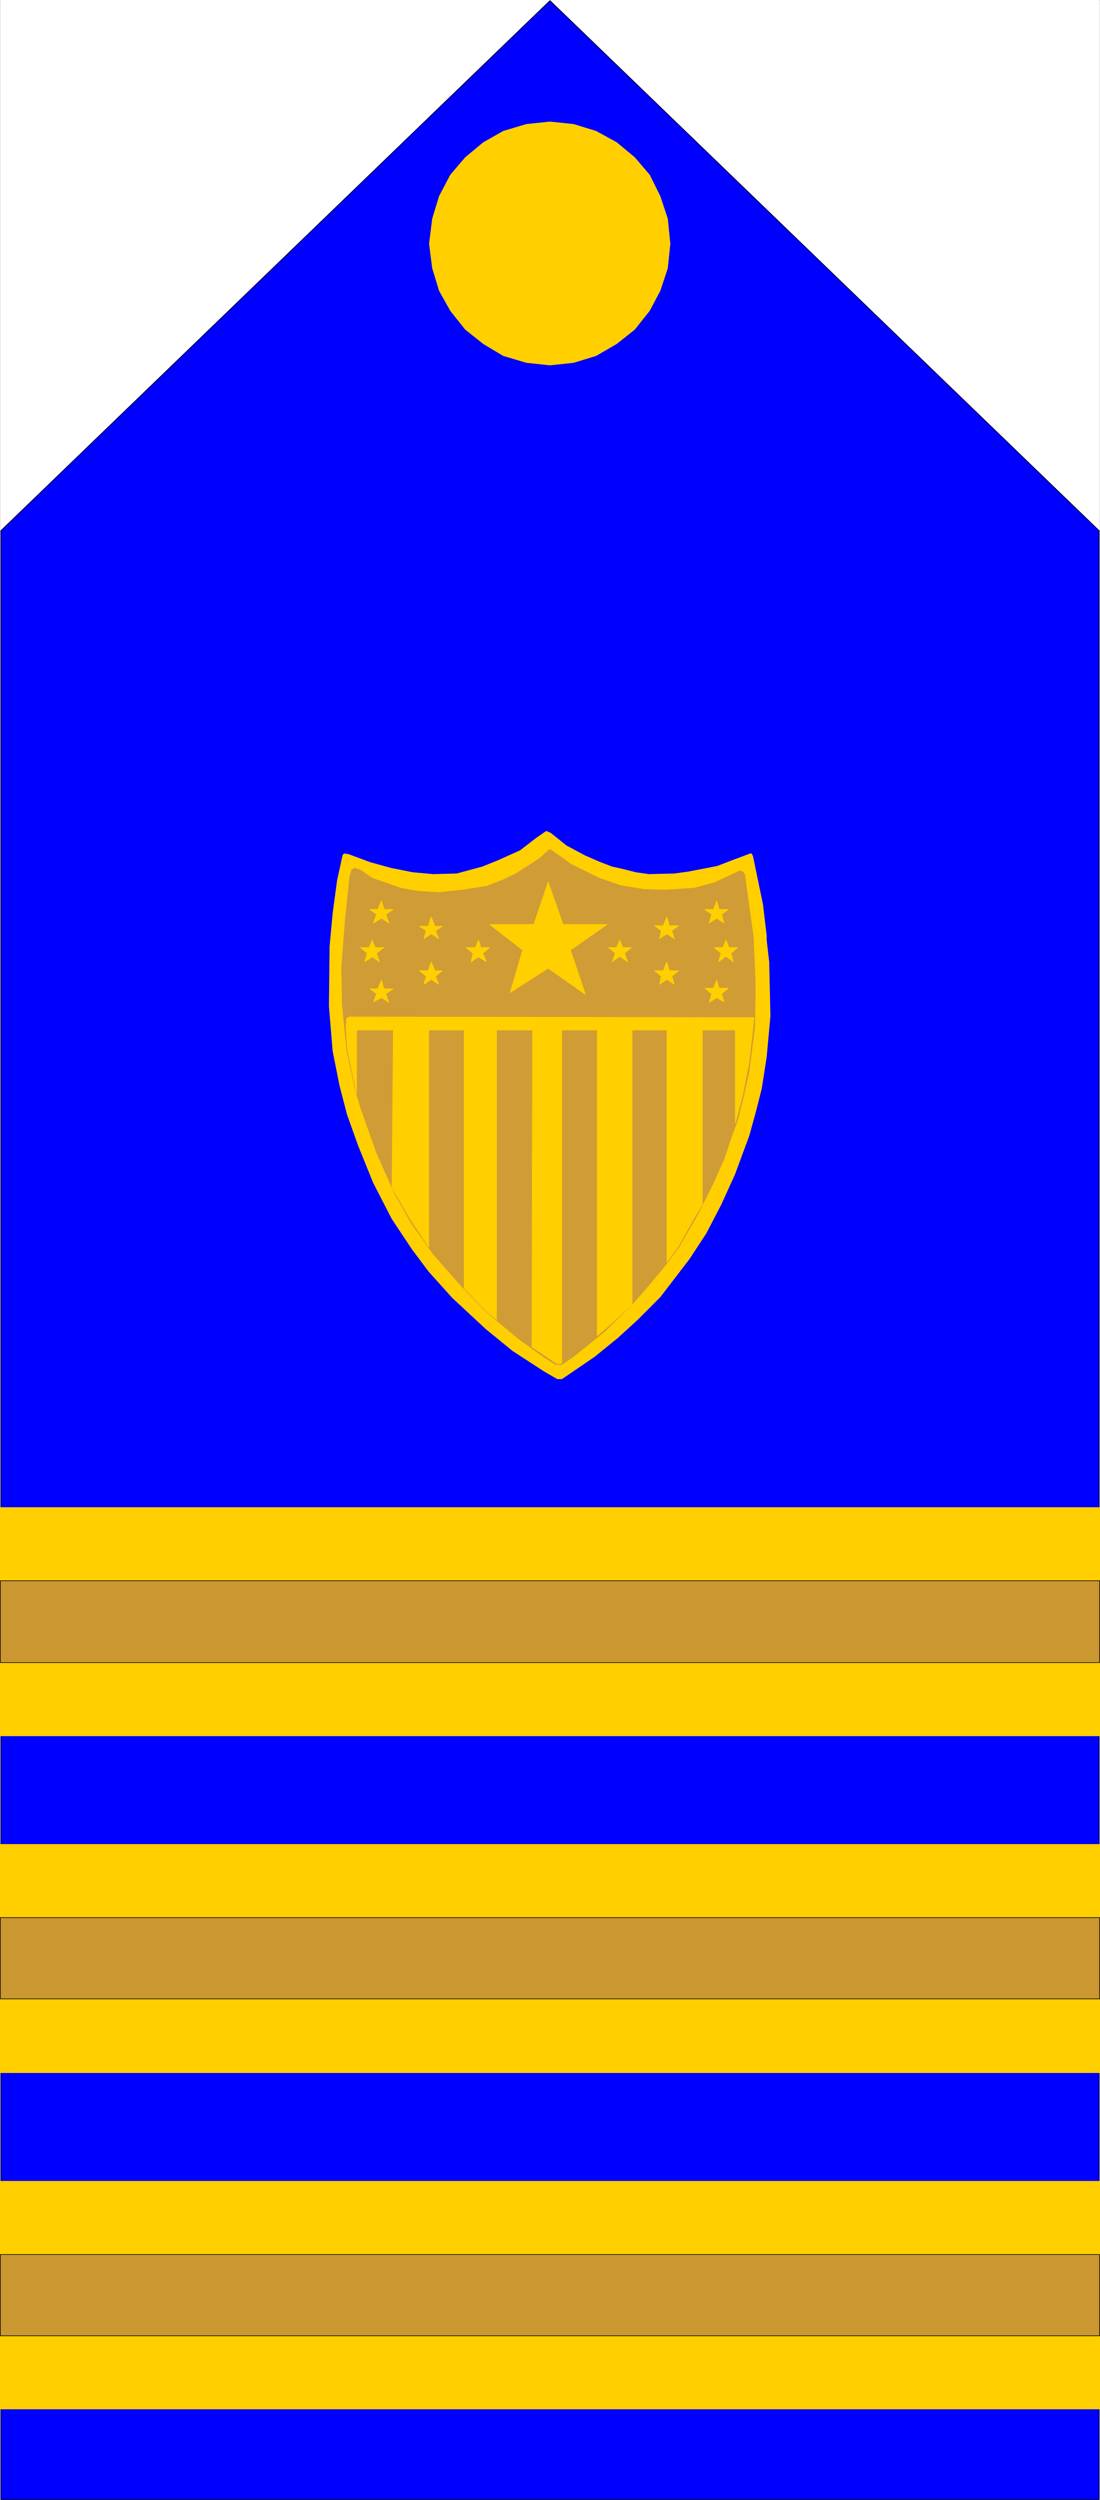 <svg width="1756.743" height="3990.859" viewBox="0 0 1317.557 2993.144" xmlns="http://www.w3.org/2000/svg"><rect x="0" y="0" width="1317.557" height="2993.144" fill="#808080" stroke="none"/><defs><clipPath id="a"><path d="M0 0h1316.828v2992H0Zm0 0"/></clipPath></defs><path style="fill:#fff;fill-opacity:1;fill-rule:nonzero;stroke:none" d="M0 2992.184h1316.828V-.961H0Zm0 0" transform="translate(.365 .96)"/><g clip-path="url(#a)" transform="translate(.365 .96)"><path style="fill:#fff;fill-opacity:1;fill-rule:evenodd;stroke:#fff;stroke-width:.14;stroke-linecap:square;stroke-linejoin:bevel;stroke-miterlimit:10;stroke-opacity:1" d="M0 .64h252.75v574.22H0Zm0 0" transform="matrix(5.21 0 0 -5.21 0 2994.79)"/><path style="fill:#00f;fill-opacity:1;fill-rule:evenodd;stroke:#00f;stroke-width:.14;stroke-linecap:square;stroke-linejoin:bevel;stroke-miterlimit:10;stroke-opacity:1" d="m.14 453.06 126.23 121.8 126.24-121.8V.64H.14Zm0 0" transform="matrix(5.21 0 0 -5.21 0 2994.79)"/></g><path style="fill:none;stroke:#000;stroke-width:.14;stroke-linecap:square;stroke-linejoin:bevel;stroke-miterlimit:10;stroke-opacity:1" d="m.14 453.06 126.23 121.8 126.24-121.8V.64H.14Zm0 0" transform="matrix(5.21 0 0 -5.21 .365 2995.75)"/><path style="fill:#ffcf00;fill-opacity:1;fill-rule:evenodd;stroke:#ffcf00;stroke-width:.14;stroke-linecap:square;stroke-linejoin:bevel;stroke-miterlimit:10;stroke-opacity:1" d="m126.37 546.99 5.44-.57 5.14-1.58 4.72-2.59 4.15-3.44 3.43-4.02 2.43-4.89 1.71-5.17.58-5.74-.58-5.61-1.71-5.17-2.43-4.59-3.43-4.31-4.15-3.3-4.72-2.73-5.14-1.58-5.44-.58-5.43.58-5.29 1.58-4.57 2.73-4.15 3.3-3.43 4.31-2.57 4.59-1.57 5.17-.72 5.61.72 5.74 1.57 5.17 2.57 4.89 3.43 4.02 4.15 3.44 4.57 2.59 5.29 1.58zm0 0" transform="matrix(5.21 0 0 -5.21 .365 2995.75)"/><path style="fill:#b3b3b3;fill-opacity:1;fill-rule:evenodd;stroke:#b3b3b3;stroke-width:.14;stroke-linecap:square;stroke-linejoin:bevel;stroke-miterlimit:10;stroke-opacity:1" d="m129.52 379.81 4.43-2.44 1.72-.72 5.14-2.01 4.72-1.15h.86l4.29-.43 6 .15 5.72 1 4.43 1.15 4.72 2.01h.43l.28-1 1.58-8.76 1.43-9.2.71-7.46v-10.49l-.43-5.46-.86-7.03-1.42-6.61-1.29-5.17-.43-1.15-3.15-8.62-3.28-7.61-2.86-5.46-5.29-8.19-5.01-6.17-6.14-6.75-5.86-5.17-4.44-3.45-7-4.59-1.43.43-2.57 1.72-2.86 1.87-7.87 5.17-7.43 6.89-7.29 8.04-4.72 6.04-2.71 4.16-3.43 6.61-4.72 9.91-3.15 8.62-1.86 6.75-1.57 10.34-.57 9.62v10.34l.57 6.61.57 5.17 1.15 7.32.71 2.73.43.29 1.72-.58 3.71-1.29 5.72-1.72 7.58-1.01h4.57l5.01 1.01 4.57 1.29 4.29 2.01 4.43 2.01 4 3.31.72-.15zm0 0" transform="matrix(5.21 0 0 -5.21 .365 2995.75)"/><path style="fill:#ffcf00;fill-opacity:1;fill-rule:evenodd;stroke:#ffcf00;stroke-width:.14;stroke-linecap:square;stroke-linejoin:bevel;stroke-miterlimit:10;stroke-opacity:1" d="m130.09 380.68 4.29-2.3 3.29-1.44 3-1.15 2-.43 3.43-.86 3.01-.43 5.86.14 3.14.43 6.72 1.3 3.72 1.43 3.86 1.44h.28l.29-.58 2.29-11.06.85-7.18v-1l.58-5.03.28-12.49-.86-9.34-1.14-7.32-1.43-5.61-1.43-5.17-3.29-8.9-3.14-6.9-3.43-6.6-3.86-5.89-6.72-8.76-5.15-5.17-4.57-4.17-5.29-4.31-7.58-5.17h-1l-3 1.73-7.29 4.74-6.15 5.02-7.72 7.18-5.43 6.04-3.86 5.17-4.58 6.89-4.29 8.33-3.43 8.48-2.57 7.18-1.71 6.6-1.58 7.9-.86 10.34.15 13.79.71 7.61 1 7.47 1.29 5.89.29.29 1-.15 5-1.86 4.72-1.3 5-1 4.72-.43 5.43.14 5.86 1.58 3.58 1.44 5.14 2.3 3.72 2.87 2.29 1.58 1-.43zm0 0" transform="matrix(5.21 0 0 -5.21 .365 2995.75)"/><path style="fill:#cf9c35;fill-opacity:1;fill-rule:evenodd;stroke:#cf9c35;stroke-width:.14;stroke-linecap:square;stroke-linejoin:bevel;stroke-miterlimit:10;stroke-opacity:1" d="m131.24 376.37 6.43-3.16 5-1.73 5.29-.86 5.01-.14 6.57.43 4.72 1.29 5.86 2.73.57-.29.43-.57 2-14.36.43-10.06v-4.31l-.14-6.46-1.29-10.2-1.29-5.74-1.28-5.17-1.57-4.31-1.58-4.74-2.57-5.75-3.43-6.89-4.29-7.47-3.29-4.45-3.71-4.45-3.86-4.46-6.29-6.17-7.3-5.89-2.57-1.72h-1.43l-2.71 1.72-6.15 4.45-7.01 5.89-5.72 5.89-6.57 7.47-5 7.04-3.72 6.6-4.29 9.63-3.57 10.05-1.29 4.45-2 9.19-1 10.34-.15 8.48.86 11.34 1 9.48.43 1.58.72.43 1.28-.43 2.72-1.86 6.58-2.3 4-.72 4.57-.29 5.58.58 5.57.86 3.72 1.44 3 1.43 5.58 3.59 1.86 1.73.42.28 2.72-1.86zm0 0" transform="matrix(5.21 0 0 -5.21 .365 2995.75)"/><path style="fill:#ffcf00;fill-opacity:1;fill-rule:evenodd;stroke:#ffcf00;stroke-width:.14;stroke-linecap:square;stroke-linejoin:bevel;stroke-miterlimit:10;stroke-opacity:1" d="m173.27 341.18-.29-2.87-.86-7.47-1.43-7.33-1.71-6.6v21.4h-7.58v-40.08l-2-3.3-3.43-6.17-2.72-3.74v53.29h-8v-63.06l-5.01-4.59-3-2.59v70.24h-8.15v-76.56l-1-.14-.71.43-5.15 3.45.14 72.82h-8.29v-66.5l-2.14 1.72-5.29 5.46v59.32H98.5v-49.84l-4.29 6.46-4.15 7.18.29 36.2h-8.43V323.8l-2.15 10.34-.29 4.88.15 2.01.57.29zm-53.19 15.51-7.57 5.89h10.15l3.29 9.77 3.43-9.77h10.15l-8.44-5.89 3.43-10.2-8.57 6.03-8.72-5.6zm-22.15 4.45-1.58 1.01h2.01l.71 2.15.86-2.15h1.71l-1.57-1.01.72-1.86-1.72 1.14-1.72-1.14zm56.46 0 1.58 1.15h-2.15l-.57 2.01-.86-2.01h-2l1.57-1.15-.42-1.86 1.71 1.14 1.72-1.14zm-45.74-5.17-1.57 1.29h2.14l.71 1.73.58-1.73h2l-1.57-1.29.85-2.01-1.86 1.15-1.71-1.15zm34.88 0 1.57 1.29h-2l-.71 1.73-.72-1.73h-1.86l1.58-1.29-.72-2.01 1.72 1.29 1.85-1.29zm-45.6-5.31-1.58 1.29h2.01l.71 2.01.86-2.01h1.71l-1.57-1.29.72-1.87-1.72 1.15-1.72-1.15zm56.46 0 1.58 1.29h-2.15l-.57 2.01-.86-2.01h-2l1.57-1.29-.42-1.87 1.71 1.15 1.72-1.15zm-67.9-4.02-1.57 1.15h1.86l.85 2.01.58-2.01h2.14l-1.72-1.15.72-2.01-1.72 1.14-1.86-1zm79.34 0 1.57 1.29h-2.14l-.57 1.87-.72-1.87h-2l1.57-1.29-.57-2.01 1.72 1.14 1.71-1zm-81.48 9.33-1.58 1.29h2l.72 1.73.71-1.73h2.01l-1.72-1.29.71-2.01-1.71 1.15-1.72-1.15zm83.63 0 1.57 1.29h-2l-.72 1.73-.71-1.73h-2l1.57-1.29-.57-2.01 1.71 1.29 1.72-1.29zm-81.49 8.91-1.57 1.15h1.86l.85 2.01.58-2.01h2.14l-1.72-1.15.72-2.01-1.72 1.14-1.86-1.14zm79.34 0 1.57 1.15h-2.14l-.57 2.01-.72-2.01h-2l1.57-1.15-.57-2.01 1.72 1.14 1.71-1.14zM0 228.58h252.75v-52.43H0Zm0 0" transform="matrix(5.21 0 0 -5.21 .365 2995.75)"/><path style="fill:none;stroke:#ffcf00;stroke-width:.14;stroke-linecap:square;stroke-linejoin:bevel;stroke-miterlimit:10;stroke-opacity:1" d="M0 228.58h252.75v-52.43H0Zm0 0" transform="matrix(5.21 0 0 -5.21 .365 2995.75)"/><path style="fill:#ffcf00;fill-opacity:1;fill-rule:evenodd;stroke:#ffcf00;stroke-width:.14;stroke-linecap:square;stroke-linejoin:bevel;stroke-miterlimit:10;stroke-opacity:1" d="M0 151.16h252.75V98.74H0Zm0 0" transform="matrix(5.21 0 0 -5.21 .365 2995.75)"/><path style="fill:none;stroke:#ffcf00;stroke-width:.14;stroke-linecap:square;stroke-linejoin:bevel;stroke-miterlimit:10;stroke-opacity:1" d="M0 151.16h252.75V98.74H0Zm0 0" transform="matrix(5.21 0 0 -5.21 .365 2995.75)"/><path style="fill:#ffcf00;fill-opacity:1;fill-rule:evenodd;stroke:#ffcf00;stroke-width:.14;stroke-linecap:square;stroke-linejoin:bevel;stroke-miterlimit:10;stroke-opacity:1" d="M0 73.75h252.75V21.47H0Zm0 0" transform="matrix(5.21 0 0 -5.21 .365 2995.75)"/><path style="fill:none;stroke:#ffcf00;stroke-width:.14;stroke-linecap:square;stroke-linejoin:bevel;stroke-miterlimit:10;stroke-opacity:1" d="M0 73.75h252.75V21.47H0Zm0 0" transform="matrix(5.21 0 0 -5.21 .365 2995.75)"/><path style="fill:#ca9730;fill-opacity:1;fill-rule:evenodd;stroke:#ca9730;stroke-width:.14;stroke-linecap:square;stroke-linejoin:bevel;stroke-miterlimit:10;stroke-opacity:1" d="M0 211.77h252.75v-18.81H0Zm0 0" transform="matrix(5.21 0 0 -5.21 .365 2995.75)"/><path style="fill:none;stroke:#000;stroke-width:.14;stroke-linecap:square;stroke-linejoin:bevel;stroke-miterlimit:10;stroke-opacity:1" d="M0 211.77h252.75v-18.81H0Zm0 0" transform="matrix(5.21 0 0 -5.21 .365 2995.75)"/><path style="fill:#ca9730;fill-opacity:1;fill-rule:evenodd;stroke:#ca9730;stroke-width:.14;stroke-linecap:square;stroke-linejoin:bevel;stroke-miterlimit:10;stroke-opacity:1" d="M0 56.94h252.75V38.27H0Zm0 0" transform="matrix(5.21 0 0 -5.21 .365 2995.75)"/><path style="fill:none;stroke:#000;stroke-width:.14;stroke-linecap:square;stroke-linejoin:bevel;stroke-miterlimit:10;stroke-opacity:1" d="M0 56.94h252.75V38.27H0Zm0 0" transform="matrix(5.21 0 0 -5.21 .365 2995.75)"/><path style="fill:#ca9730;fill-opacity:1;fill-rule:evenodd;stroke:#ca9730;stroke-width:.14;stroke-linecap:square;stroke-linejoin:bevel;stroke-miterlimit:10;stroke-opacity:1" d="M0 134.36h252.75v-18.67H0Zm0 0" transform="matrix(5.21 0 0 -5.21 .365 2995.75)"/><path style="fill:none;stroke:#000;stroke-width:.14;stroke-linecap:square;stroke-linejoin:bevel;stroke-miterlimit:10;stroke-opacity:1" d="M0 134.36h252.75v-18.67H0Zm0 0" transform="matrix(5.21 0 0 -5.21 .365 2995.75)"/></svg>
